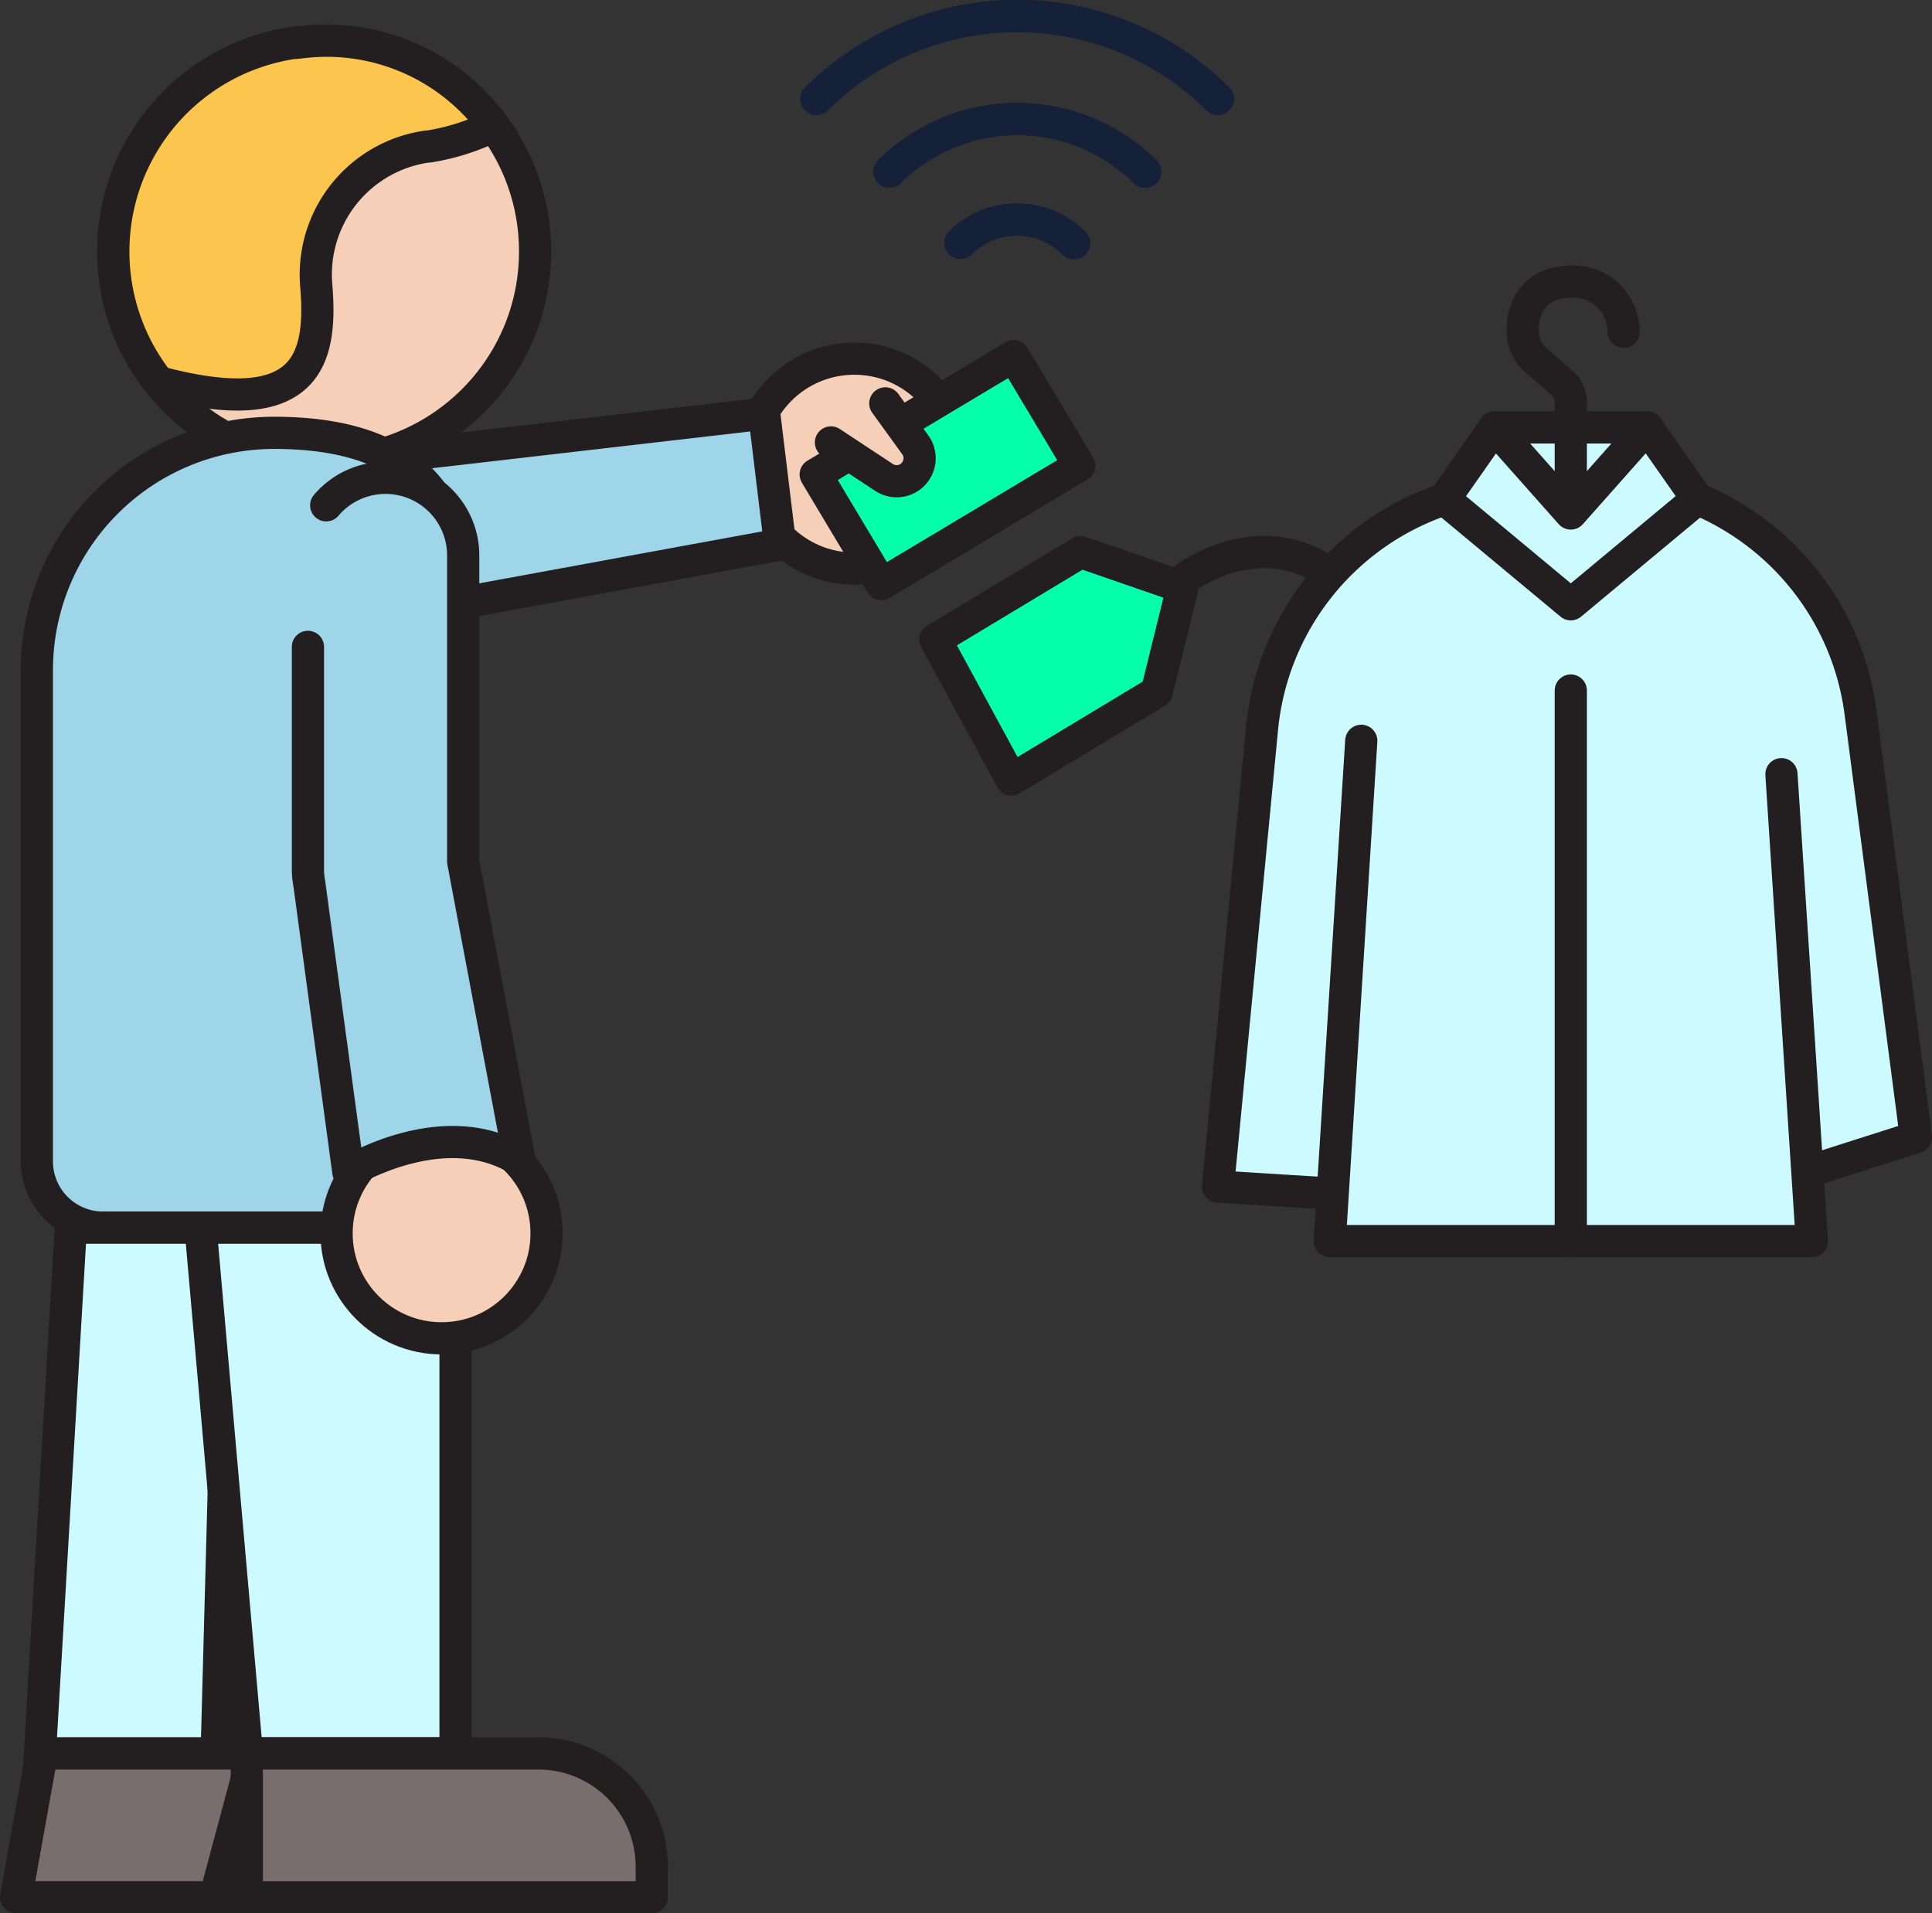 <?xml version="1.0" encoding="UTF-8"?>
<svg xmlns="http://www.w3.org/2000/svg" viewBox="0 0 360.08 356.69">
  <rect x="0" y="0" width="360.08" height="356.69" fill="#333333" stroke="none"/>
  <defs>
    <style>.cls-1{fill:#f5cfb8;}.cls-1,.cls-10,.cls-11,.cls-2,.cls-3,.cls-4,.cls-5,.cls-6,.cls-8,.cls-9{stroke:#231f20;}.cls-1,.cls-10,.cls-11,.cls-2,.cls-3,.cls-7,.cls-8,.cls-9{stroke-linecap:round;stroke-linejoin:round;}.cls-1,.cls-10,.cls-11,.cls-2,.cls-3,.cls-4,.cls-5,.cls-6,.cls-7,.cls-8,.cls-9{stroke-width:6px;}.cls-2,.cls-5{fill:#9fd5e9;}.cls-3{fill:#05ffaa;}.cls-4{fill:#fbc54e;}.cls-4,.cls-5,.cls-6{stroke-miterlimit:10;}.cls-10,.cls-6{fill:#ccfaff;}.cls-7,.cls-9{fill:none;}.cls-7{stroke:#142139;}.cls-8{fill:#7a6d6d;}.cls-11{fill:#00e6ff;}.cls-12{fill:#231f20;}</style>
  </defs>
  <title>lager</title>
  <g id="Layer_2" data-name="Layer 2">
    <g id="Layer_1-2" data-name="Layer 1">
      <circle class="cls-1" cx="159.23" cy="86.43" r="19.57"></circle>
      <polygon class="cls-2" points="30.86 90.01 142.43 77.11 145.39 101.5 27.54 123.14 30.86 90.01"></polygon>
      <rect class="cls-3" x="164.68" y="66.15" width="23.82" height="42.99" transform="translate(192.07 284.17) rotate(-120.9)"></rect>
      <path class="cls-1" d="M154.87,82.48l9.9,6.53a4.28,4.28,0,0,0,5-.22h0a4.29,4.29,0,0,0,.79-5.9L165,75.2"></path>
      <circle class="cls-1" cx="60.43" cy="46.88" r="39.3"></circle>
      <path class="cls-4" d="M54.71,8l.2,0,.17,0,.66-.07.89-.1A38.42,38.42,0,0,1,92,23.46a42.3,42.3,0,0,1-12.07,3.85l-.23,0A24.1,24.1,0,0,0,58.94,53.23c1.18,14-1.82,25.36-29.37,18A39.3,39.3,0,0,1,54.71,8Z"></path>
      <path class="cls-5" d="M19.23,228.86H95.34l-18-59.31c0-24.43,32.46-88.86-26.28-88.86h0A44.24,44.24,0,0,0,6.87,124.93V216.5A12.36,12.36,0,0,0,19.23,228.86Z"></path>
      <polygon class="cls-6" points="55.44 326.88 7.44 326.88 13.2 228.86 55.44 228.86 55.44 326.88"></polygon>
      <polygon class="cls-6" points="84.9 326.88 46.02 326.88 37.38 228.86 84.9 228.86 84.9 326.88"></polygon>
      <path class="cls-7" d="M152.16,18.45a53,53,0,0,1,74.81,0M165.78,32a33.82,33.82,0,0,1,47.63,0M179,45.27a15,15,0,0,1,21.16.08"></path>
      <path class="cls-7" d="M227,18.42a53,53,0,0,0-74.81,0"></path>
      <path class="cls-7" d="M213.41,32a33.82,33.82,0,0,0-47.63,0"></path>
      <path class="cls-7" d="M200.2,45.35A15,15,0,0,0,179,45.27"></path>
      <polygon class="cls-8" points="83.25 353.69 3 353.69 7.8 326.88 83.25 326.88 83.25 353.69"></polygon>
      <path class="cls-8" d="M46,326.88h54.35A21.11,21.11,0,0,1,121.47,348v5.71a0,0,0,0,1,0,0H46a0,0,0,0,1,0,0V326.88A0,0,0,0,1,46,326.88Z"></path>
      <circle class="cls-1" cx="82.3" cy="229.92" r="19.57"></circle>
      <path class="cls-2" d="M57.39,120.59V162a14.14,14.14,0,0,0,.25,2.68l7.29,53.84s17.81-11,31.89-2.22L86.33,160.62V103.53A14.48,14.48,0,0,0,60.8,94.2"></path>
      <polygon class="cls-3" points="215.58 128.99 188.51 145.31 174.34 119.22 201.41 102.91 220.4 109.48 215.58 128.99"></polygon>
      <path class="cls-9" d="M220.73,107.9s14.13-10.83,27.58-.61"></path>
      <path class="cls-10" d="M248,222.5,227,221.2l8.21-85.38a50.09,50.09,0,0,1,31.93-42l2.07-.8,9.34-13.34H307L316.33,93h0a50.12,50.12,0,0,1,30.43,39.79L357.08,212l-19.69,6.29"></path>
      <polyline class="cls-10" points="253.71 138.1 247.83 231.37 292.76 231.37 337.69 231.37 332.02 144.32"></polyline>
      <polyline class="cls-9" points="316.33 93.03 292.76 112.65 269.18 93.03"></polyline>
      <line class="cls-11" x1="292.76" y1="128.73" x2="292.76" y2="231.37"></line>
      <polyline class="cls-9" points="306.99 79.69 292.76 95.73 278.52 79.69"></polyline>
      <path class="cls-9" d="M292.76,92v-17a4.89,4.89,0,0,0-1.69-3.69l-4.78-4.12a7,7,0,0,1-2.45-5.34h0s-.91-9.37,9.38-9.37h0a9.38,9.38,0,0,1,9.38,9.37"></path>
      <polygon class="cls-12" points="39.13 261.83 37.38 326.88 46.02 326.88 39.13 261.83"></polygon>
      <polygon class="cls-12" points="44.26 326.54 46.02 352.19 37.38 352.19 44.26 326.54"></polygon>
    </g>
  </g>
</svg>
